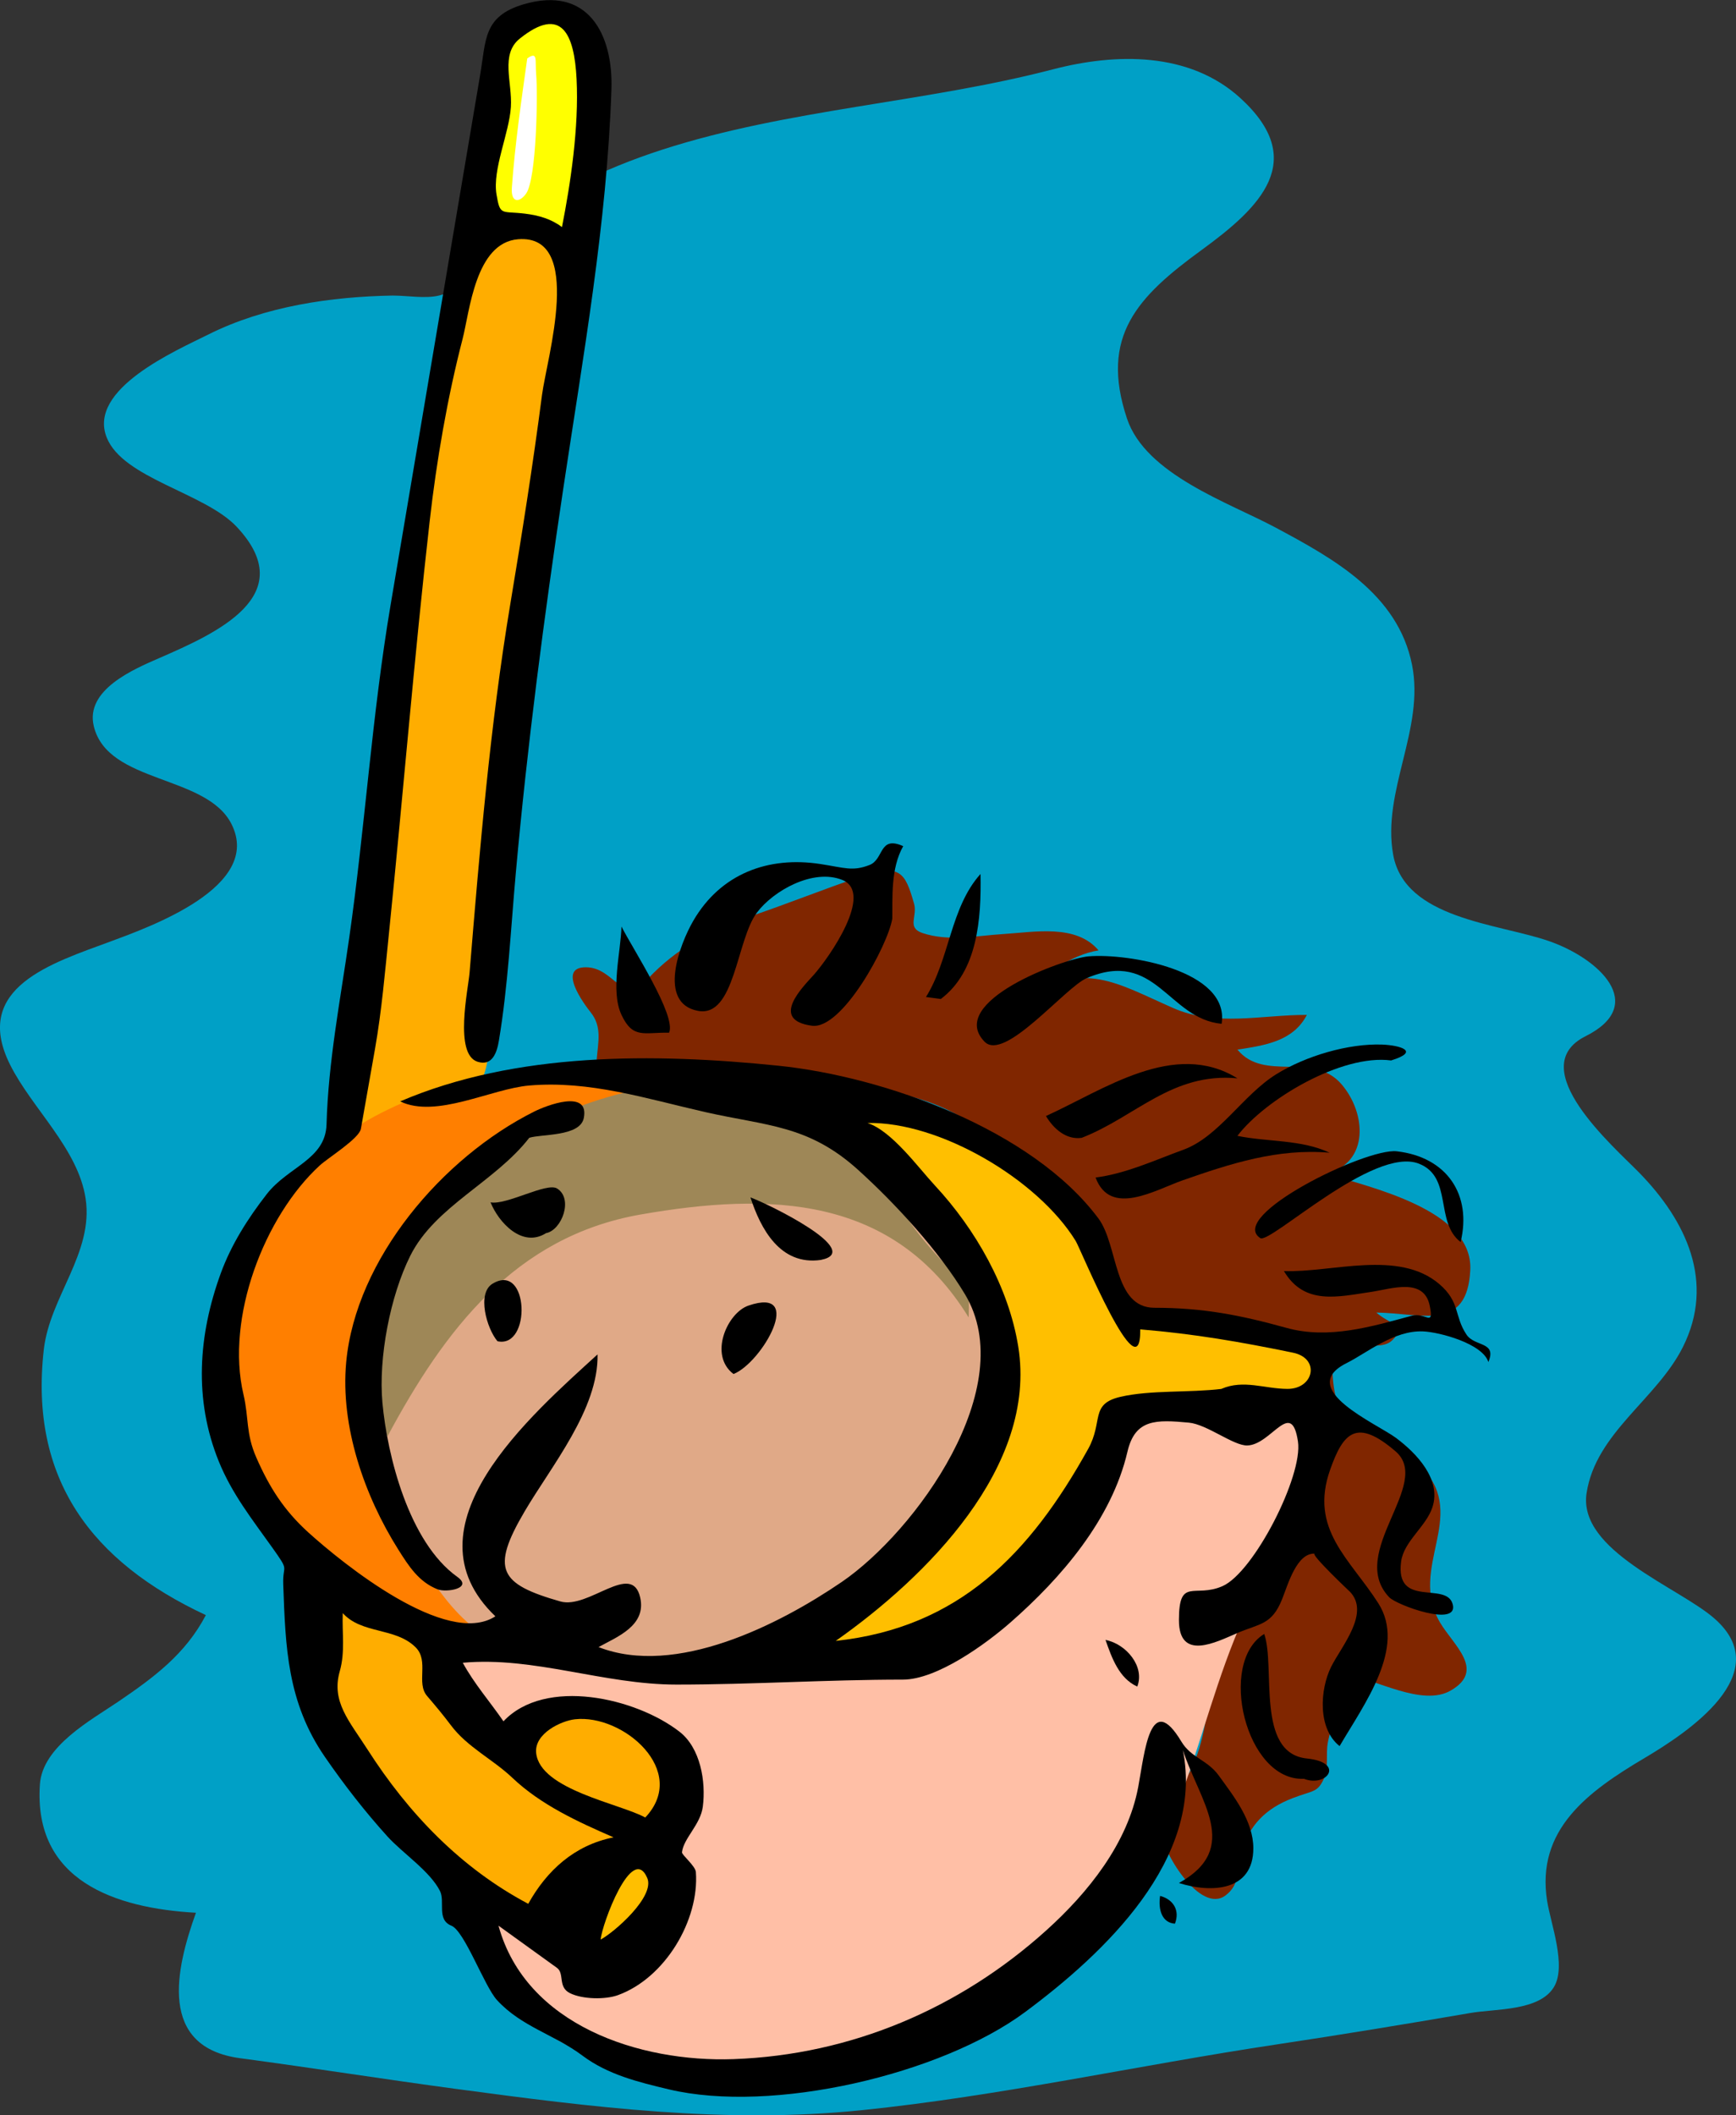 <?xml version="1.0" encoding="UTF-8" standalone="no"?>
<!-- Generator: Adobe Illustrator 12.0.0, SVG Export Plug-In . SVG Version: 6.00 Build 51448)  -->
<svg
    xmlns:inkscape="http://www.inkscape.org/namespaces/inkscape"
    xmlns:rdf="http://www.w3.org/1999/02/22-rdf-syntax-ns#"
    xmlns="http://www.w3.org/2000/svg"
    xmlns:cc="http://web.resource.org/cc/"
    xmlns:dc="http://purl.org/dc/elements/1.1/"
    xmlns:sodipodi="http://inkscape.sourceforge.net/DTD/sodipodi-0.dtd"
    xmlns:svg="http://www.w3.org/2000/svg"
    xmlns:ns1="http://sozi.baierouge.fr"
    xmlns:xlink="http://www.w3.org/1999/xlink"
    id="Layer_1"
    style="enable-background:new 0 0 224.593 273.595"
    sodipodi:docname="Subacqueo.svg"
    xml:space="preserve"
    viewBox="0 0 224.593 273.595"
    sodipodi:version="0.32"
    version="1.0"
    inkscape:version="0.40+cvs"
    sodipodi:docbase="F:\openclip\svg temporanei"
  >
<rect x="0" y="0" width="224.593" height="273.595" fill="#333333" stroke="none"/>
<sodipodi:namedview
      id="base"
      bordercolor="#666666"
      inkscape:pageshadow="2"
      inkscape:window-width="640"
      pagecolor="#ffffff"
      inkscape:zoom="1.3816042"
      inkscape:window-x="22"
      borderopacity="1.0"
      inkscape:current-layer="Layer_1"
      inkscape:cx="112.29651"
      inkscape:cy="136.79750"
      inkscape:window-y="22"
      inkscape:window-height="540"
      inkscape:pageopacity="0.0"
  />
<path
      id="path3"
      style="fill:#00A0C6"
      d="m50.888 38.226c-8.055 0.135-16.636 1.389-23.917 5.029-4.201 2.1-15.659 7.046-13.17 13.322 2.105 5.309 12.679 7.156 16.812 11.55 8.357 8.886-2.644 13.786-10.015 16.991-3.332 1.449-9.589 4.105-8.465 8.802 1.79 7.48 14.602 6.233 17.827 12.685 4.039 8.08-10.562 13.272-15.646 15.161-7.501 2.786-18.019 5.92-13.013 15.936 2.839 5.68 8.806 10.868 9.776 17.324 1.057 7.03-4.633 12.693-5.408 19.515-1.904 16.757 6.188 27.464 20.964 34.358-2.641 5.039-6.685 8.028-11.292 11.165-3.543 2.412-9.838 5.782-10.178 10.718-0.857 12.469 9.712 16.023 20.187 16.615-2.615 7.272-4.955 17.39 5.734 18.815 9.329 1.245 18.626 2.72 27.955 3.974 17.466 2.348 34.772 4.551 52.418 2.748 17.943-1.833 35.808-5.818 53.652-8.498 8.399-1.262 16.768-2.641 25.138-4.079 3.22-0.554 8.877-0.23 10.78-3.336 1.683-2.745-0.404-8.202-0.87-11.154-1.459-9.248 5.3-14.156 12.612-18.489 5.483-3.25 17.165-10.927 9.027-18.046-4.635-4.055-17.682-8.76-16.534-16.217 1.2-7.799 9.061-12.13 12.447-18.864 4.242-8.435 0.411-16.387-5.646-22.584-3.261-3.336-15.082-13.563-6.929-17.645 8.126-4.069 1.753-10.055-4.758-12.308-6.583-2.279-18.625-2.851-20.133-11.15-1.494-8.229 4.109-16.272 2.433-24.6-1.841-9.144-10.144-13.713-17.685-17.747-6.019-3.219-16.777-6.844-19.19-14.085-3.549-10.65 1.361-15.762 9.671-21.808 7.636-5.555 13.811-11.588 5.003-19.634-6.592-6.022-16.117-5.839-24.253-3.721-16.557 4.31-34.304 5.136-50.56 10.394-7.329 2.371-16.32 6.346-21.422 12.355-2.56 3.014-3.935 5.652-7.452 6.509-1.745 0.426-4.111 0.003-5.908 0.003"
  />
<path
      id="path5"
      style="fill:#802600"
      d="m77.195 137.04c0.19-2.301 0.71-4.24-0.77-6.095-0.875-1.097-4.385-5.838-0.642-5.838 3.783 0 4.65 5.118 8.003 1.525 3.651-3.912 8.146-6.377 13.17-8.07 4.804-1.619 9.485-3.515 14.245-5.132 5.263-1.789 5.884-0.643 7.058 3.465 0.464 1.625-0.994 3.09 1.09 3.785 3.394 1.131 6.986 0.346 10.459 0.128 4.054-0.253 9.42-1.324 12.319 2.117-3.519 0.543-7.413 3.249-9.495 6.032 7.753-4.642 11.705-1.86 19.119 1.411 5.599 2.47 11.416 0.882 17.324 0.898-1.79 3.454-5.514 3.95-8.983 4.491 3.487 4.245 9.781 0.178 13.476 4.492 3.198 3.735 3.602 10.098-1.926 11.549 5.438 1.759 18.965 4.613 18.573 12.472-0.4 8.037-6.241 5.577-12.157 5.494 1.769 1.57 4.099 1.604 2.055 3.594-1.683 1.639-5.902-0.341-7.188 0.896-0.964 0.928-0.479 5.968 0.13 7.06 2.028 3.633 8.164 5.524 11.049 8.646 5.793 6.266-1.916 12.79 2.168 19.842 1.719 2.968 6 6.205 1.411 8.854-3.694 2.133-9.716-1.499-13.474-2.054-0.389 3.075-1.87 5.834-2.438 8.855-0.227 1.208 0.076 3.316-0.386 4.363-0.925 2.099-1.344 1.672-4.171 2.759-3.398 1.307-5.646 3.462-6.607 7.058-0.589 2.202-0.128 4.065-2.054 5.517-3.286 2.478-8.307-5.771-8.341-8.404-0.04-3.074 2.75-5.433 3.978-8.083 1.538-3.32 1.975-6.981 2.372-10.566 0.289-2.607 0.038-6.313 1.222-8.685 0.788-1.578 2.813-1.971 3.85-3.207 3.679-4.387 3.711-12.073 6.544-17.26 3.901-7.139 2.602-15.365-6.03-17.003-8.88-1.685-14.854-0.192-20.917-8.147-7.941-10.419-11.653-19.852-25.794-22.522-12.79-2.4-25.554-0.8-38.245-4.22"
  />
<path
      id="path7"
      style="fill:#FFAD00"
      d="m59.871 31.809c-6.315 39.01-11.431 77.925-16.169 117.16 5.748-2.635 11.495-5.269 17.242-7.903 2.863-1.312 2.277-7.884 2.621-10.963 1.406-12.586 2.811-25.171 4.217-37.757 1.849-16.554 3.698-33.108 5.547-49.663 0.389-3.484 0.778-6.969 1.167-10.453 0.036-0.316-5.763-3.847-6.412-3.887-2.233-0.144-6.064 2.652-8.213 3.459"
  />
<path
      id="path9"
      style="fill:#FF7F00"
      d="m86.819 138.7c-20.526-3.526-50.844 3.745-54.928 27.2-2.146 12.322-2.093 27.994 8.731 36.321 4.83 3.715 10.634 5.139 16.04 7.441 2.755 1.174 4.305 2.264 7.571 1.798-14.404-8.494-18.636-29.955-14.116-45.299 2.733-9.279 11.633-16.567 20.147-20.532 4.312-2.008 8.929-1.823 13.346-3.401 2.228-0.795 7.089-3.419 2.053-3.528h1.156"
  />
<path
      id="path11"
      style="fill:#E0A987"
      d="m100.55 141.27c-15.103-0.284-31.353 0.974-42.604 12.191-11.227 11.193-15.529 25.147-8.213 39.652 3.013 5.974 6.896 14.463 12.705 18.223 6.575 4.256 18.065 5.009 25.665 4.554 17.321-1.035 33.255-13.971 38.498-30.605 6.713-21.295-11.083-39.093-29.387-45.684 1.112 0.56 2.217 1.13 3.337 1.67"
  />
<path
      id="path13"
      style="fill:#9E8757"
      d="m125.32 170.4c-9.724-15.795-25.677-16.248-42.456-13.312-16.26 2.846-25.387 14.985-32.744 28.71-5.913-23.126 10.489-40.198 32.547-44.921 9.186-1.967 20.083-0.494 27.139 6.086 3.465 3.232 5.447 7.726 8.198 11.503 1.425 1.956 3.054 3.824 4.762 5.532 2.58 2.59 2.67 2.44 2.55 6.4"
  />
<path
      id="path15"
      style="fill:#FFBFA6"
      d="m61.154 245.6c-0.691 19.088 23.082 24.795 38.558 23.64 17.963-1.34 34.955-8.053 45.879-22.997 9.987-13.661 10.265-31.313 19.763-45.041 3.362-4.86 6.973-15.741 0.064-19.506-6.904-3.764-16.137-0.189-21.237 5.005-5.289 5.386-8.184 12.606-13.094 18.295-4.979 5.768-13.626 7.39-20.78 8.533-17.071 2.731-33.963 1.054-50.692-2.959-0.605 8.892 0.326 14.577 10.714 11.805 9.232-2.464 17.139 1.236 17.003 11.677-0.072 5.503-0.975 17.633-7.186 19.891-6.483 2.357-12.801-7.347-19.763-7.441 0.334-0.2 0.752-0.88 0.778-0.91"
  />
<path
      id="path17"
      d="m192.56 176.18c-0.725-2.392-6.329-3.895-8.47-3.978-3.772-0.146-7.232 2.782-9.88 4.105-6.642 3.321 3.934 7.827 6.417 9.688 2.655 1.99 5.892 5.364 4.682 8.983-0.83 2.486-3.701 4.396-4.041 6.993-0.8 6.112 5.867 2.503 6.673 5.519 0.816 3.056-7.243 0.121-8.213-0.898-5.491-5.769 5.691-14.692 0.817-18.877-5.026-4.316-6.753-2.46-8.46 2.376-2.729 7.728 2.563 11.524 6.23 17.271 3.663 5.739-1.845 13.076-5.006 18.479-2.879-2.269-2.542-7.356-1.089-10.267 1.31-2.624 5.131-6.994 2.373-9.753 0.271 0.271-5.212-4.907-4.491-4.875-2.34-0.104-3.453 3.946-4.235 5.902-1.335 3.342-2.907 3.131-5.774 4.364-2.785 1.198-7.57 3.688-7.57-1.67 0-5.622 2.021-2.812 5.628-4.386 4.06-1.772 10.442-14.264 9.771-18.713-0.85-5.633-3.42 0.416-6.545 0.515-1.783 0.057-5.21-2.734-7.571-2.953-4.245-0.394-6.953-0.488-7.944 3.763-2.046 8.768-8.57 16.333-15.154 22.097-3.116 2.728-9.466 7.378-13.906 7.378-9.768 0-19.515 0.642-29.283 0.642-9.43 0-18.426-3.662-27.646-2.823 1.456 2.687 3.529 5.053 5.261 7.571 5.423-5.738 17.141-3.03 22.777 1.348 2.715 2.107 3.431 6.438 3.017 9.688-0.298 2.337-2.494 4.087-2.696 5.902-0.039 0.347 1.738 1.757 1.797 2.567 0.451 6.21-3.966 13.688-10.073 15.911-1.658 0.604-4.618 0.547-6.224-0.257-1.597-0.798-0.667-2.543-1.679-3.272-2.52-1.817-5.041-3.635-7.561-5.452 3.522 12.869 18.245 17.696 30.413 17.26 15.253-0.547 29.278-6.586 40.422-16.619 5.475-4.928 10.568-11.292 11.935-18.606 0.826-4.424 1.535-12.587 5.582-5.839 1.256 2.095 3.351 2.349 4.813 4.361 1.985 2.735 4.491 5.9 4.491 9.434 0 5.548-5.396 5.826-9.625 4.491 8.17-4.521 2.589-10.695 0.513-17.196 2.812 14.092-10.197 26.302-20.402 33.878-10.913 8.102-32.722 13.193-46.116 10.004-3.918-0.933-7.879-1.897-11.16-4.358-3.662-2.744-7.894-3.733-11.058-7.185-1.637-1.786-4.2-8.942-5.903-9.624-1.942-0.778-0.784-3.123-1.476-4.492-1.294-2.563-4.851-4.901-6.802-7.058-2.928-3.237-5.6-6.676-8.074-10.265-4.895-7.097-5.109-14.222-5.4-22.329-0.097-2.71 0.904-1.498-1.411-4.749-2.591-3.639-5.225-6.959-6.93-11.164-3.245-8.006-2.651-16.321 0.248-24.292 1.366-3.755 3.523-7.136 5.959-10.271 2.778-3.573 7.605-4.461 7.735-9.026 0.232-8.159 1.784-16.067 2.935-24.12 2.047-14.318 2.929-28.719 5.34-42.984 3.868-22.891 7.737-45.781 11.605-68.671 0.761-4.502 0.397-7.526 5.572-9.08 8.382-2.495 11.642 3.873 11.406 10.999-0.576 17.359-3.697 34.665-6.271 51.896-2.454 16.426-4.613 32.904-6.101 49.448-0.653 7.259-1.002 14.604-2.194 21.719-0.25 1.489-0.843 3.311-2.759 2.695-3.054-0.98-1.208-9.347-1.026-11.549 1.306-15.859 2.649-31.95 5.261-47.609 1.502-9.011 2.933-18.02 4.107-27.077 0.607-4.685 5.502-20.813-3.08-20.147-5.542 0.43-6.27 9.327-7.197 12.908-1.964 7.588-3.369 15.755-4.253 23.542-2.017 17.751-3.452 35.549-5.27 53.319-0.51 4.989-0.94 10.056-1.812 14.992-0.606 3.433-1.212 6.865-1.818 10.297-0.223 1.266-4.248 3.753-5.315 4.732-7.188 6.592-12.212 19.714-9.876 29.632 0.721 3.064 0.278 5.004 1.664 8.16 1.664 3.791 3.549 6.806 6.736 9.688 4.408 3.986 17.87 14.925 24.189 10.843-12.118-11.603 4.619-26.014 13.217-33.877 0.148 7.057-5.986 14.445-9.443 20.327-4.401 7.489-3.264 9.369 4.631 11.626 3.655 1.044 9.255-5.244 10.33-0.514 0.828 3.643-2.971 5.085-5.389 6.416 9.991 3.906 23.371-2.9 31.44-8.404 9.597-6.547 23.158-25.249 15.976-37.215-3.359-5.596-8.98-11.713-13.83-16.101-6.452-5.837-11.834-5.671-19.817-7.484-7.56-1.719-14.923-4.104-22.751-3.428-4.921 0.426-12.004 4.299-16.682 2.054 14.96-6.412 32.86-6.257 48.891-4.62 13.775 1.407 32.881 8.266 41.449 19.762 2.592 3.478 1.897 11.55 7.251 11.55 6.201 0 11.007 0.916 17.087 2.604 5.458 1.516 11.053-0.188 16.213-1.577 1.751-0.472 2.878 1.538 2.31-1.283-0.747-3.71-4.985-2.176-7.571-1.798-4.278 0.625-8.637 1.786-11.293-2.693 6.15 0.23 14.836-2.824 20.101 1.682 2.732 2.339 1.9 4.104 3.513 6.53 1.08 1.62 3.99 0.86 2.82 3.59"
  />
<path
      id="path19"
      d="m188.97 160.65c-3.375-2.592-0.994-8.404-5.391-10.138-5.886-2.32-19.286 10.438-20.531 9.624-4.328-2.828 13.624-11.677 17.646-11.228 6.53 0.74 9.75 5.65 8.27 11.75"
  />
<path
      id="path21"
      d="m179.98 137.16c-6.428-0.856-16.301 5.047-19.892 9.752 3.937 0.812 8.237 0.448 11.935 2.182-6.69-0.585-12.795 1.391-19.016 3.569-3.549 1.241-9.359 4.786-11.269-0.361 3.94-0.506 7.642-2.241 11.356-3.593 4.569-1.662 7.704-7.077 11.999-9.753 3.84-2.393 9.387-4.012 13.73-3.85 2.26 0.09 5 0.86 1.16 2.05"
  />
<path
      id="path23"
      d="m168.69 230.07c-7.524 0.336-11.197-15.034-5.133-18.734 1.489 4.259-1.136 15.412 5.508 16.106 5.06 0.52 2.54 3.8-0.38 2.62"
  />
<path
      id="path25"
      style="fill:#FFBF00"
      d="m158.04 179.64c-4.155 0.507-9.222 0.127-13.09 1.027-3.979 0.927-2.181 3.157-4.17 6.737-7.507 13.504-16.65 23.107-32.66 24.83 11.655-8.2 26.11-22.484 23.617-38.05-1.229-7.682-5.533-15.202-10.784-20.852-2.192-2.358-5.585-7.069-8.726-8.084 9.3-0.203 22.039 7.276 26.948 15.271 0.605 0.986 8.45 20.11 8.341 11.421 7.07 0.594 12.904 1.605 19.762 3.017 3.549 0.729 2.723 4.683-0.705 4.683-2.96-0.01-5.68-1.24-8.54-0.01"
  />
<path
      id="path27"
      d="m139.94 147.17c-1.979 0.278-3.617-1.139-4.62-2.823 7.492-3.396 16.599-9.923 24.767-4.877-8.47-0.79-13.16 4.98-20.15 7.7"
  />
<path
      id="path29"
      d="m158.04 132.42c-6.916-0.654-8.519-9.734-17.453-5.904-2.804 1.203-10.636 10.884-13.217 8.213-4.977-5.15 10.228-10.766 13.474-11.036 5.05-0.42 18.32 1.8 17.2 8.73"
  />
<path
      id="path31"
      d="m152.01 248.81c-1.686-0.116-2.188-1.813-1.924-3.593 1.74 0.46 2.58 1.9 1.92 3.59"
  />
<path
      id="path33"
      d="m147.13 218.14c-2.367-1.067-3.299-3.736-4.107-6.031 2.67 0.51 5.12 3.44 4.11 6.03"
  />
<path
      id="path35"
      d="m121.72 129.21c-0.642-0.085-1.282-0.171-1.924-0.257 3.065-4.887 3.148-11.579 7.058-15.912 0.11 5.8-0.37 12.59-5.14 16.17"
  />
<path
      id="path37"
      d="m115.44 118.81c-0.56 3.451-6.493 14.386-10.395 13.859-5.553-0.749-1.129-5.051 0.257-6.608 1.932-2.172 7.841-10.584 3.658-12.255-3.763-1.503-8.907 1.393-11.037 4.234-2.668 3.561-2.839 13.615-7.634 12.704-5.252-0.999-2.372-8.604-0.579-11.677 3.532-6.055 9.661-8.355 16.426-7.314 3.13 0.481 4.154 0.981 6.353 0.128 1.9-0.737 1.199-3.859 4.362-2.438-1.64 2.89-1.37 6.73-1.41 9.38"
  />
<path
      id="path39"
      d="m106.2 162.96c-5.275 0.756-7.801-4.053-9.111-8.085 2.252 0.81 14.861 6.96 9.111 8.08"
  />
<path
      id="path41"
      d="m94.903 177.72c-3.251-2.437-0.818-7.919 1.925-8.854 7.392-2.53 1.782 7.37-1.925 8.85"
  />
<path
      id="path43"
      d="m86.563 133.57c-3.224-0.067-4.681 0.855-6.16-2.31-1.449-3.101-0.084-8.13 0-11.421 1.446 2.86 7.127 11.53 6.16 13.73"
  />
<path
      id="path45"
      style="fill:#FFAD00"
      d="m83.482 235.08c-3.224-1.792-13.612-3.588-14.116-8.342-0.268-2.53 3.247-4.167 5.005-4.364 6.249-0.71 14.8 6.69 9.111 12.7"
  />
<path
      id="path47"
      style="fill:#FFBF00"
      d="m77.708 250.86c0.164-1.972 4.071-12.533 6.031-7.956 1.029 2.41-4.285 7.03-6.031 7.96"
  />
<path
      id="path49"
      style="fill:#FFFF00"
      d="m72.704 29.371c-1.405-1.062-3.015-1.516-4.749-1.732-3.095-0.387-3.247 0.35-3.722-2.502-0.54-3.241 1.651-7.92 1.861-11.293 0.201-3.22-1.395-6.812 1.156-8.854 5.399-4.323 7.051-0.61 7.345 5.237 0.313 6.231-0.778 13.518-1.891 19.144"
  />
<path
      id="path51"
      style="fill:#FFAD00"
      d="m68.34 246.24c-8.717-4.619-15.499-11.692-20.788-19.952-2.365-3.694-4.721-6.197-3.593-10.139 0.71-2.482 0.283-4.953 0.384-7.507 2.463 2.734 6.823 1.823 9.432 4.427 1.77 1.767 0.031 4.604 1.477 6.289 1.064 1.238 2.1 2.478 3.08 3.785 2.141 2.855 5.416 4.389 7.956 6.801 3.691 3.506 8.483 5.693 13.09 7.699-5.067 1.01-8.639 4.29-11.038 8.6"
  />
<path
      id="path53"
      d="m68.469 147.17c-4.453 5.73-12.192 8.851-15.39 15.252-2.601 5.206-4.136 13.2-3.603 19.011 0.624 6.81 3.412 18.038 9.689 22.521 2.083 1.488-1.423 2.06-2.566 1.605-2.417-0.962-3.699-2.962-5.068-5.134-4.382-6.95-7.52-15.939-6.741-24.254 1.248-13.326 12.444-26.46 24.321-32.401 1.558-0.78 7.166-2.963 6.417 0.834-0.481 2.43-5.476 2.05-7.059 2.56"
  />
<path
      id="path55"
      d="m70.65 159.49c-3.09 1.967-6.152-1.394-7.186-3.978 2.08 0.387 7.256-2.613 8.598-1.797 2.145 1.31 0.633 5.38-1.412 5.78"
  />
<path
      id="path57"
      d="m64.362 173.48c-1.392-1.641-2.696-6.201-0.641-7.444 4.723-2.86 5.057 8.42 0.641 7.44"
  />
<path
      id="path59"
      style="fill:#FFFFFF"
      d="m68.212 7.556c-0.776 5.546-1.588 11.098-1.989 16.683-0.152 2.125 1.057 1.95 1.86 0.77 1.333-1.958 1.513-12.858 1.283-15.398-0.163-1.806 0.271-3.051-1.154-2.055"
  />
</svg
>
